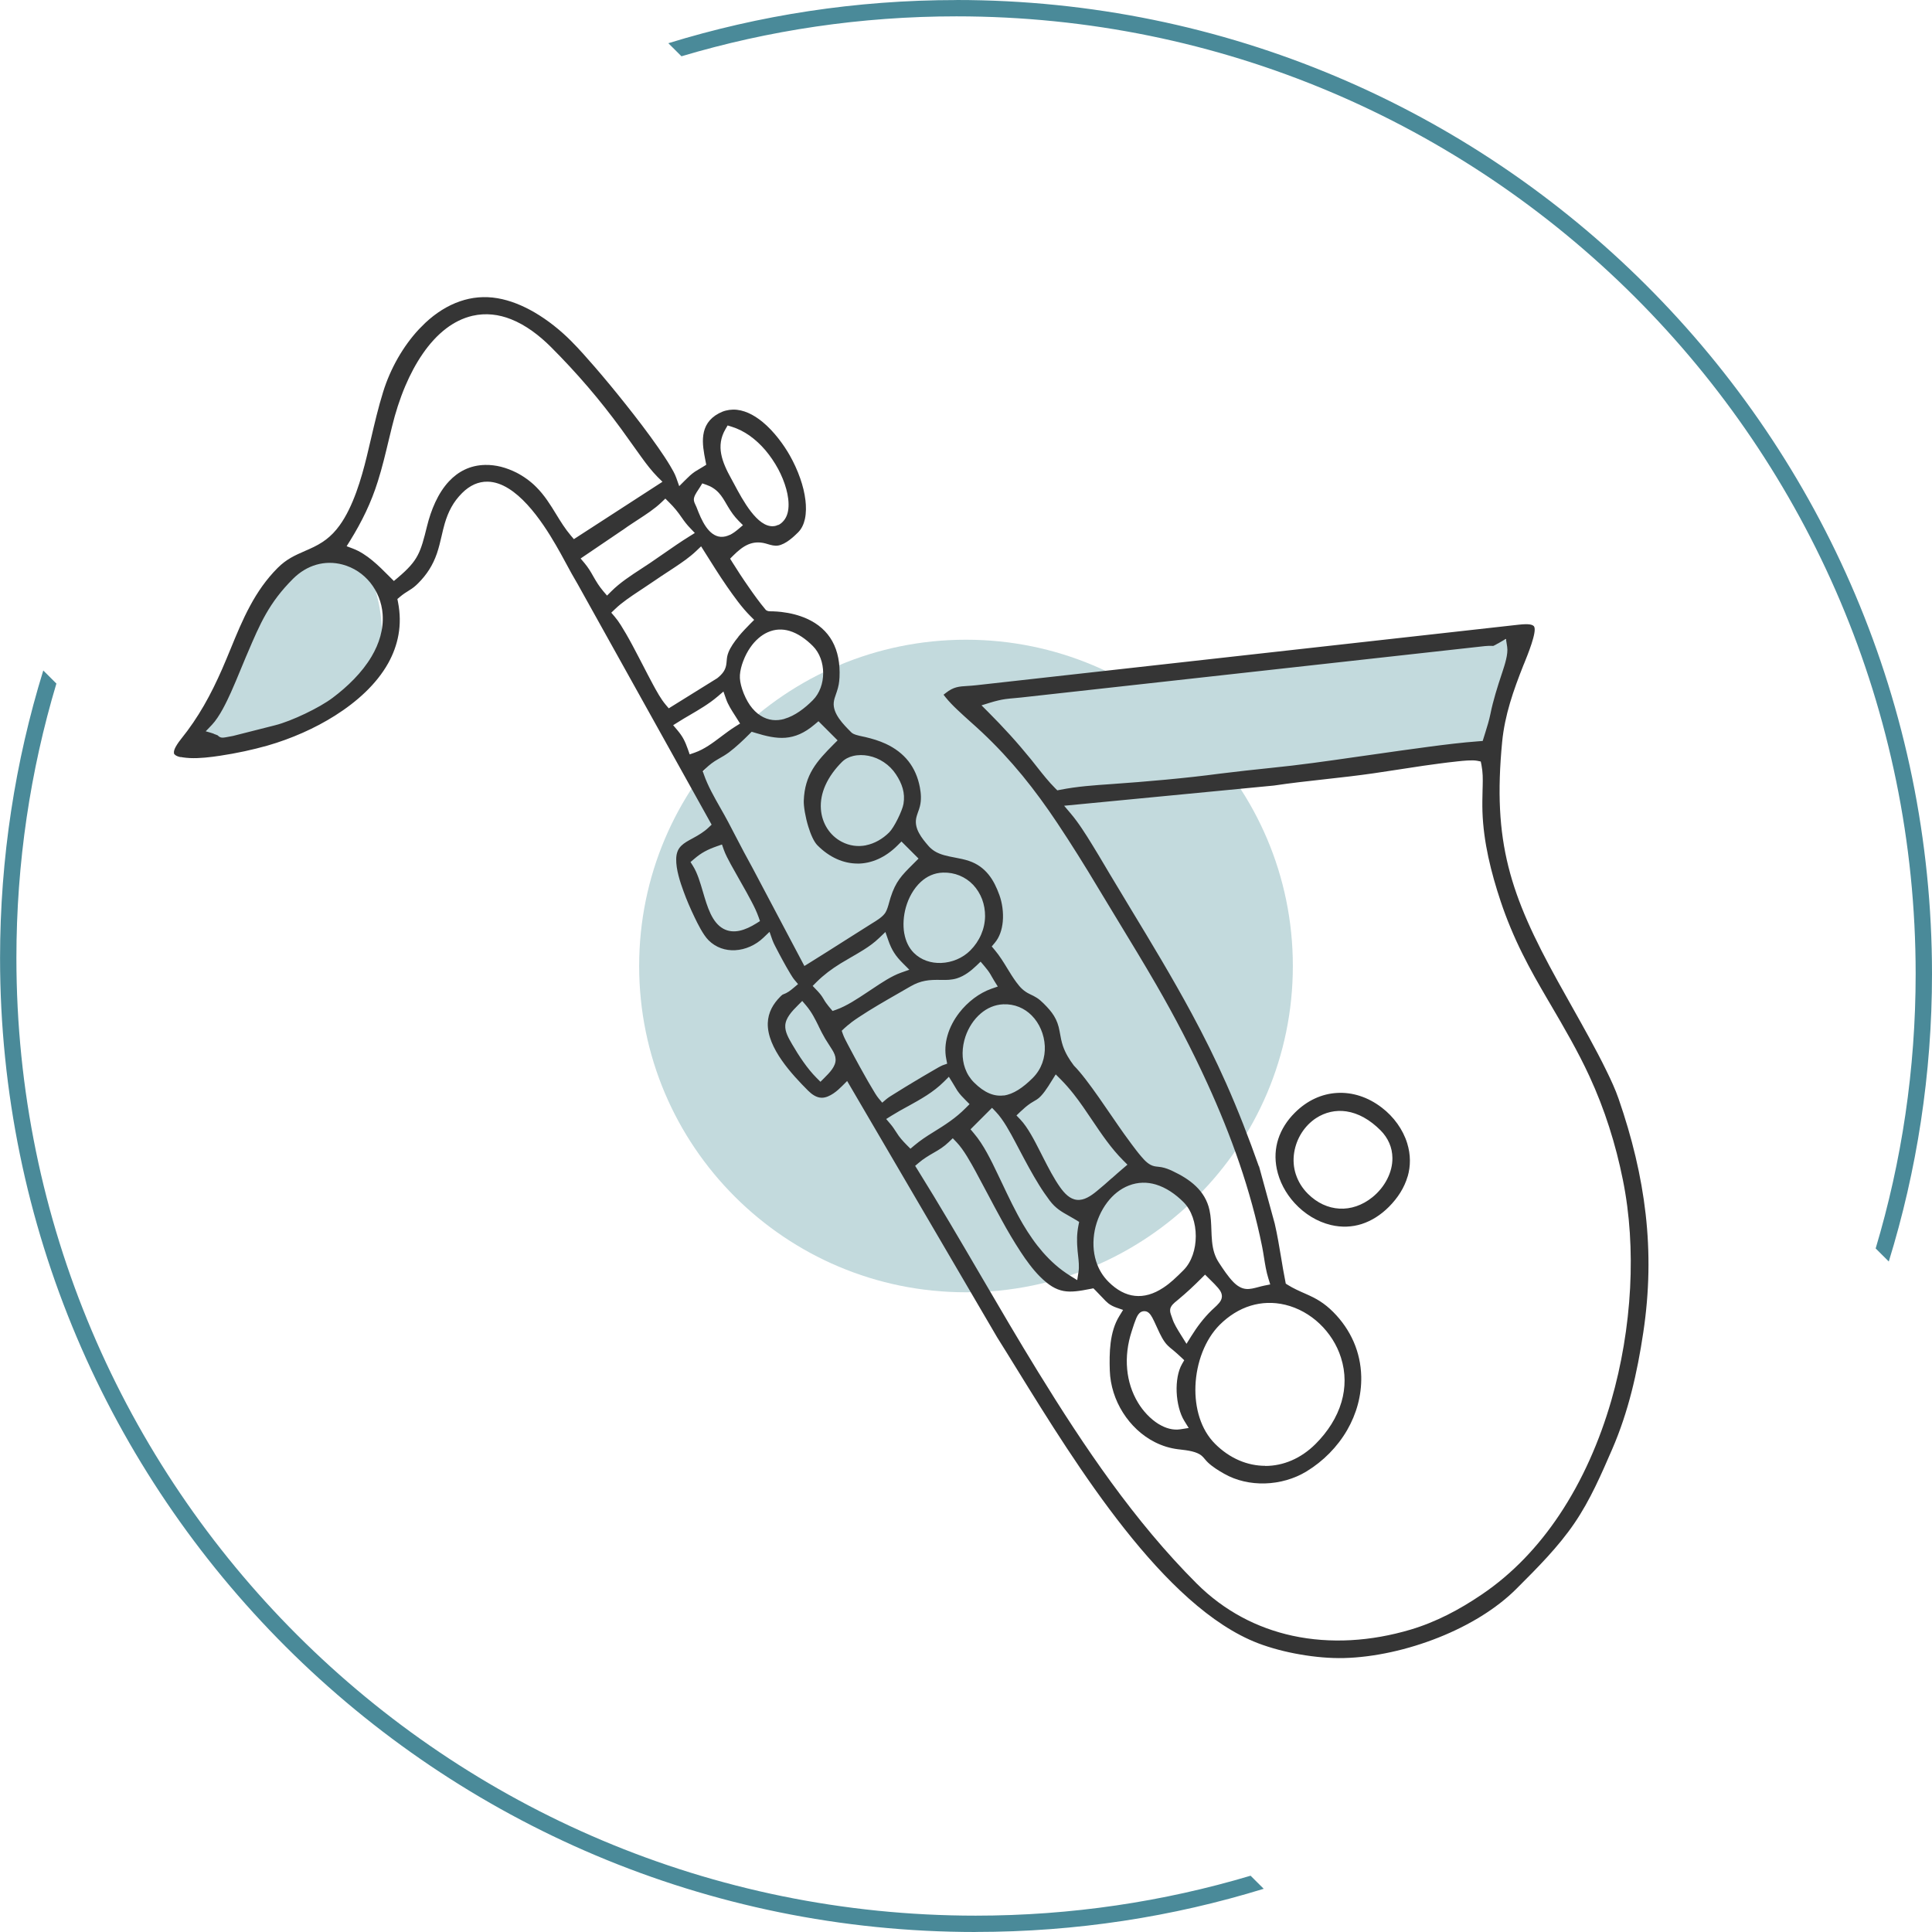 <?xml version="1.0" encoding="UTF-8"?>
<!DOCTYPE svg PUBLIC "-//W3C//DTD SVG 1.1//EN" "http://www.w3.org/Graphics/SVG/1.1/DTD/svg11.dtd">
<!-- Creator: CorelDRAW 2019 (64-Bit) -->
<svg xmlns="http://www.w3.org/2000/svg" xml:space="preserve" width="70.556mm" height="70.556mm" version="1.1" style="shape-rendering:geometricPrecision; text-rendering:geometricPrecision; image-rendering:optimizeQuality; fill-rule:evenodd; clip-rule:evenodd"
viewBox="0 0 341.54 341.54"
 xmlns:xlink="http://www.w3.org/1999/xlink"
 xmlns:xodm="http://www.corel.com/coreldraw/odm/2003">
 <defs>
  <style type="text/css">
   <![CDATA[
    .fil2 {fill:#353535}
    .fil1 {fill:#C3DADD}
    .fil0 {fill:#4A8A99;fill-rule:nonzero}
   ]]>
  </style>
 </defs>
 <g id="Слой_x0020_1">
  <g id="_1901559610944">
   <g>
    <g>
     <path class="fil0" d="M169.08 0c47.62,0 90.74,19.27 121.95,50.43 31.21,31.16 50.51,74.2 50.51,121.75 0,17.7 -2.68,34.77 -7.64,50.83l-2.32 -2.31c4.6,-15.37 7.07,-31.66 7.07,-48.52 0,-46.75 -18.98,-89.07 -49.67,-119.71 -30.69,-30.64 -73.08,-49.58 -119.91,-49.58 -16.89,0 -33.21,2.47 -48.6,7.06l-2.32 -2.31c16.09,-4.96 33.19,-7.63 50.92,-7.63z"/>
     <path class="fil0" d="M172.47 341.54c-47.62,0 -90.74,-19.27 -121.95,-50.43 -31.21,-31.16 -50.51,-74.2 -50.51,-121.75 0,-17.7 2.68,-34.77 7.64,-50.83l2.32 2.31c-4.6,15.37 -7.07,31.66 -7.07,48.52 0,46.75 18.98,89.07 49.67,119.71 30.69,30.64 73.08,49.58 119.91,49.58 16.89,0 33.21,-2.47 48.6,-7.06l2.32 2.31c-16.09,4.96 -33.19,7.63 -50.92,7.63z"/>
    </g>
    <path class="fil1" d="M170.77 113.09c31.91,0 57.78,25.82 57.78,57.68 0,31.86 -25.87,57.68 -57.78,57.68 -31.91,0 -57.78,-25.82 -57.78,-57.68 0,-31.86 25.87,-57.68 57.78,-57.68z"/>
   </g>
   <g>
    <path class="fil1" d="M65.7 102.1c6.27,18.44 -3.76,28.46 -30.07,30.07 7.49,-29.79 17.52,-39.81 30.07,-30.07z"/>
    <path class="fil1" d="M263.21 132.28c-39.19,4.71 -64.46,7.33 -75.82,7.84 -4.04,-4.72 -10.14,-9.95 -18.3,-15.69 45.33,-5.16 78.88,-9.08 100.66,-11.77 -5.18,11.18 -7.36,17.71 -6.54,19.61z"/>
    <path class="fil2" d="M31.91 133.85c-0.44,-0.1 -0.84,-0.25 -1.04,-0.48l-0.1 -0.12 -0.02 -0.16c-0.04,-0.3 0.11,-0.7 0.33,-1.1 0.3,-0.54 0.75,-1.14 0.92,-1.34 1.54,-1.91 2.87,-3.88 4.05,-5.93 1.19,-2.06 2.23,-4.2 3.22,-6.45 0.51,-1.16 0.99,-2.34 1.48,-3.52 1.06,-2.59 2.13,-5.19 3.46,-7.65 0.66,-1.23 1.38,-2.4 2.18,-3.52 0.81,-1.12 1.69,-2.18 2.68,-3.17 1.59,-1.59 3.06,-2.23 4.91,-3.04l0.66 -0.29c1.16,-0.51 2.14,-1.05 3.02,-1.72 0.87,-0.67 1.65,-1.47 2.39,-2.5 1.19,-1.65 2.14,-3.69 2.92,-5.82 0.78,-2.14 1.39,-4.37 1.87,-6.35 0.22,-0.92 0.48,-2.02 0.74,-3.12 0.65,-2.78 1.3,-5.56 2.15,-8.29 0.63,-2.04 1.52,-4.08 2.61,-5.99 1.06,-1.85 2.32,-3.59 3.74,-5.11l1.12 -1.12c1.82,-1.7 3.88,-3.03 6.13,-3.8 2.06,-0.71 4.28,-0.94 6.62,-0.54 2.24,0.38 4.45,1.29 6.52,2.49 2.42,1.41 4.65,3.22 6.47,5.05 0.73,0.73 1.45,1.5 2.17,2.3 0.72,0.8 1.41,1.59 2.08,2.36 0.89,1.03 1.8,2.11 2.71,3.21 0.91,1.1 1.79,2.19 2.64,3.26 1,1.26 2,2.53 2.98,3.83 0.99,1.31 1.95,2.62 2.86,3.93 0.37,0.53 0.72,1.05 1.06,1.56 0.35,0.54 0.7,1.07 1.01,1.6 0.18,0.31 0.39,0.66 0.59,1.03 0.2,0.37 0.38,0.76 0.51,1.13l0.52 1.47 1.1 -1.1c0.24,-0.24 0.49,-0.49 0.79,-0.76 0.29,-0.26 0.59,-0.5 0.9,-0.71 0.25,-0.16 0.53,-0.33 0.81,-0.49l0.6 -0.36 0.58 -0.36 -0.13 -0.66c-0.31,-1.56 -0.6,-3.14 -0.39,-4.59 0.22,-1.53 0.96,-2.88 2.73,-3.83 0.39,-0.21 0.8,-0.38 1.22,-0.49 0.42,-0.11 0.86,-0.17 1.31,-0.18 1.85,-0.02 3.62,0.88 5.19,2.16 2.07,1.7 3.8,4.1 4.85,5.96 0.7,1.24 1.34,2.62 1.83,4.03 0.45,1.28 0.78,2.6 0.93,3.91 0.12,1 0.14,2.19 -0.1,3.29 -0.2,0.89 -0.57,1.72 -1.2,2.35 -0.4,0.4 -0.94,0.91 -1.54,1.36 -0.63,0.47 -1.33,0.86 -1.99,0.97 -0.64,0.1 -1.25,-0.08 -1.83,-0.25l-0.41 -0.12c-1.17,-0.31 -2.16,-0.2 -3.06,0.18 -0.93,0.4 -1.78,1.1 -2.64,1.96l-0.55 0.55 0.41 0.66c0.46,0.74 0.92,1.46 1.37,2.14 0.47,0.72 0.95,1.42 1.43,2.11 0.46,0.67 0.94,1.35 1.47,2.07 0.5,0.68 1.02,1.35 1.55,1.98l0.11 0.13 0.14 0.08c0.24,0.14 0.52,0.14 0.82,0.14l0.26 0c0.26,0.01 0.51,0.02 0.75,0.04 0.24,0.02 0.49,0.04 0.75,0.07 0.77,0.09 1.56,0.23 2.33,0.43 0.72,0.19 1.43,0.43 2.11,0.73 2.12,0.94 3.6,2.3 4.55,3.99 1.02,1.82 1.4,4 1.29,6.41 -0.02,0.44 -0.07,0.86 -0.14,1.26 -0.08,0.41 -0.18,0.81 -0.32,1.22l-0.15 0.44c-0.18,0.51 -0.36,1.01 -0.41,1.53 -0.19,1.98 1.71,3.88 3.09,5.26l0.03 0.03c0.37,0.37 1.26,0.56 1.97,0.71l0.47 0.1c0.62,0.15 1.23,0.31 1.83,0.5 0.61,0.2 1.21,0.42 1.79,0.69 1.66,0.77 3,1.79 4.02,3.08 1.01,1.29 1.69,2.83 2.03,4.65 0.1,0.54 0.17,1.09 0.18,1.64 0.01,0.56 -0.04,1.13 -0.18,1.69 -0.09,0.36 -0.2,0.68 -0.32,0.99 -0.14,0.4 -0.28,0.8 -0.35,1.2 -0.15,0.9 0.09,1.75 0.51,2.53 0.44,0.83 1.09,1.61 1.7,2.31 0.14,0.16 0.3,0.32 0.47,0.46 0.17,0.15 0.35,0.28 0.53,0.4 1.06,0.68 2.36,0.92 3.66,1.17 0.84,0.16 1.68,0.32 2.5,0.6 1.47,0.5 2.56,1.33 3.42,2.38 0.84,1.03 1.44,2.27 1.93,3.64 0.49,1.34 0.75,3.06 0.6,4.7 -0.13,1.4 -0.56,2.75 -1.42,3.76l-0.53 0.63 0.53 0.63c0.85,1.01 1.55,2.14 2.24,3.28 0.5,0.82 1.01,1.65 1.58,2.42 0.35,0.47 0.68,0.88 1.06,1.22 0.37,0.33 0.78,0.62 1.29,0.86 0.55,0.26 0.93,0.45 1.3,0.69 0.38,0.25 0.73,0.54 1.19,1 0.77,0.77 1.37,1.44 1.83,2.2 0.47,0.77 0.79,1.62 0.98,2.72l0.04 0.22c0.15,0.82 0.28,1.58 0.55,2.37 0.22,0.63 0.5,1.23 0.82,1.79 0.34,0.58 0.71,1.14 1.12,1.67 2.46,2.46 6.34,8.53 8.86,12.06 0.41,0.58 0.85,1.18 1.33,1.82 0.3,0.4 0.59,0.8 0.84,1.11 0.27,0.35 0.55,0.7 0.87,1.07 0.34,0.4 0.69,0.79 1.08,1.1 0.36,0.29 0.77,0.52 1.23,0.62 0.21,0.05 0.43,0.07 0.64,0.09 0.19,0.02 0.39,0.04 0.61,0.08 0.36,0.06 0.71,0.17 1.05,0.29 0.33,0.12 0.65,0.26 0.96,0.41 1.5,0.71 2.92,1.55 4.07,2.65 1.17,1.12 2.05,2.49 2.43,4.26 0.25,1.16 0.29,2.33 0.33,3.49 0.05,1.37 0.1,2.75 0.51,4.06 0.1,0.3 0.21,0.59 0.34,0.87 0.13,0.27 0.27,0.53 0.44,0.79 0.39,0.59 0.8,1.23 1.23,1.82 0.43,0.59 0.88,1.17 1.35,1.65 0.33,0.34 0.68,0.63 1.07,0.85 0.36,0.21 0.76,0.35 1.21,0.39 0.68,0.06 1.42,-0.14 2.14,-0.33 0.36,-0.1 0.71,-0.19 1.05,-0.26l1.06 -0.21 -0.32 -1.04c-0.39,-1.25 -0.58,-2.48 -0.78,-3.73 -0.1,-0.63 -0.2,-1.26 -0.33,-1.91 -1,-4.97 -2.37,-9.89 -4.01,-14.71 -1.65,-4.83 -3.58,-9.57 -5.69,-14.18 -1.37,-3 -2.81,-5.94 -4.31,-8.83 -1.49,-2.88 -3.07,-5.75 -4.73,-8.62 -2.13,-3.68 -4.3,-7.25 -6.47,-10.82 -1.3,-2.13 -2.6,-4.28 -3.77,-6.23 -1.17,-1.96 -2.35,-3.89 -3.55,-5.8 -1.2,-1.91 -2.42,-3.81 -3.69,-5.71 -1.96,-2.94 -3.99,-5.73 -6.17,-8.39 -2.19,-2.66 -4.53,-5.19 -7.09,-7.6 -0.68,-0.64 -1.39,-1.28 -2.11,-1.92 -0.76,-0.68 -1.52,-1.37 -2.29,-2.1 -0.37,-0.35 -0.74,-0.71 -1.09,-1.08 -0.36,-0.38 -0.71,-0.77 -1.03,-1.17l-0.32 -0.41 0.41 -0.32c1.37,-1.08 2.31,-1.14 3.83,-1.23 0.45,-0.03 0.96,-0.06 1.57,-0.13l95.87 -10.7c0.24,-0.03 0.96,-0.1 1.57,-0.08 0.44,0.02 0.85,0.1 1.06,0.3l0.06 0.06 0.04 0.07c0.52,0.9 -1.18,5.05 -1.75,6.46l-0.14 0.33c-0.89,2.24 -1.72,4.46 -2.38,6.69 -0.66,2.24 -1.16,4.52 -1.39,6.91 -0.85,8.84 -0.51,15.57 1.1,22.01 1.61,6.45 4.5,12.63 8.76,20.33 0.78,1.4 1.6,2.87 2.42,4.33 1.05,1.87 2.1,3.74 3.12,5.61 0.54,0.98 1.06,1.96 1.57,2.93 0.52,0.99 1.02,1.98 1.5,2.97 0.38,0.77 0.76,1.57 1.13,2.41 0.36,0.82 0.71,1.66 0.99,2.49 2.38,6.88 4.01,13.59 4.78,20.38 0.77,6.8 0.67,13.7 -0.42,20.93 -0.53,3.55 -1.19,7.05 -2.07,10.49 -0.88,3.44 -1.99,6.83 -3.43,10.15 -0.96,2.22 -1.94,4.47 -3.01,6.66 -1.08,2.21 -2.27,4.37 -3.64,6.38 -2.86,4.22 -6.62,7.97 -10.19,11.54l-0.1 0.1c-3.54,3.54 -8.4,6.46 -13.64,8.56 -5.56,2.23 -11.56,3.54 -16.83,3.67 -2.39,0.06 -5.08,-0.17 -7.72,-0.63 -2.64,-0.45 -5.24,-1.14 -7.47,-1.99 -16.65,-6.39 -32.08,-31.38 -42.56,-48.34 -1.29,-2.09 -2.51,-4.07 -3.57,-5.75l-26.51 -45.3 -0.9 0.9c-0.4,0.4 -0.93,0.9 -1.53,1.3 -0.64,0.43 -1.35,0.76 -2.05,0.76 -0.5,-0 -0.97,-0.17 -1.38,-0.42 -0.39,-0.23 -0.73,-0.53 -1.03,-0.82 -1.41,-1.41 -3.21,-3.29 -4.65,-5.35 -1.47,-2.11 -2.56,-4.41 -2.49,-6.61 0.03,-0.94 0.27,-1.8 0.66,-2.58 0.39,-0.77 0.93,-1.47 1.56,-2.1l0.02 -0.02c0.09,-0.09 0.22,-0.22 0.34,-0.3l0.05 -0.04 0.06 -0.02c0.39,-0.14 0.7,-0.3 0.99,-0.49 0.3,-0.19 0.59,-0.43 0.92,-0.71l0.75 -0.63 -0.63 -0.75c-0.26,-0.31 -0.52,-0.74 -0.74,-1.1l-0.72 -1.23 -0.6 -1.08 -0.61 -1.13 -0.71 -1.36c-0.19,-0.37 -0.4,-0.79 -0.53,-1.16l-0.5 -1.43 -1.1 1.05c-1.36,1.3 -3.18,2.11 -5,2.2 -1.69,0.08 -3.37,-0.45 -4.69,-1.77 -0.47,-0.47 -0.96,-1.21 -1.39,-1.97 -0.42,-0.74 -0.8,-1.51 -1.07,-2.08 -0.37,-0.77 -0.73,-1.55 -1.06,-2.33 -0.32,-0.76 -0.63,-1.52 -0.9,-2.28 -0.3,-0.81 -0.63,-1.77 -0.88,-2.75 -0.26,-1 -0.43,-2.03 -0.41,-2.94 0.01,-0.43 0.06,-0.84 0.19,-1.22 0.13,-0.4 0.35,-0.77 0.69,-1.11 0.52,-0.52 1.25,-0.91 1.88,-1.25l0.2 -0.11c0.51,-0.28 1,-0.55 1.46,-0.86 0.46,-0.3 0.89,-0.63 1.29,-1.01l0.55 -0.52 -23.65 -42.47c-0.75,-1.25 -1.45,-2.54 -2.15,-3.84 -0.56,-1.04 -1.13,-2.08 -1.73,-3.11 -1.2,-2.07 -2.96,-4.88 -5.07,-7.17 -2.06,-2.24 -4.47,-4 -6.99,-4.04 -0.84,-0.02 -1.62,0.16 -2.34,0.47 -0.79,0.35 -1.52,0.88 -2.17,1.53 -0.79,0.79 -1.41,1.61 -1.9,2.5 -0.5,0.9 -0.88,1.87 -1.19,2.93 -0.2,0.69 -0.37,1.42 -0.54,2.16 -0.24,1.03 -0.48,2.06 -0.83,3.09 -0.36,1.04 -0.8,1.97 -1.35,2.84 -0.55,0.87 -1.21,1.68 -1.98,2.45 -0.25,0.25 -0.48,0.46 -0.73,0.66 -0.25,0.2 -0.51,0.38 -0.81,0.56 -0.31,0.19 -0.6,0.37 -0.87,0.56 -0.26,0.18 -0.53,0.38 -0.81,0.62l-0.44 0.37 0.11 0.56c0.8,4.05 0.01,7.65 -1.74,10.8 -2.1,3.75 -5.58,6.84 -9.39,9.25 -1.8,1.14 -3.73,2.16 -5.72,3.04 -2.03,0.9 -4.12,1.66 -6.21,2.26 -1.3,0.37 -2.68,0.71 -4.07,1.01 -1.46,0.31 -2.92,0.58 -4.33,0.79 -0.86,0.13 -1.76,0.25 -2.65,0.33 -0.9,0.08 -1.81,0.12 -2.7,0.08 -0.27,-0.01 -1.02,-0.07 -1.62,-0.19zm191.77 125.3c3.15,0 6.3,-1.3 8.89,-3.89 2.15,-2.15 3.78,-4.68 4.58,-7.42 0.72,-2.48 0.77,-5.15 -0.1,-7.86 -0.72,-2.27 -2.05,-4.34 -3.78,-5.98 -1.69,-1.6 -3.78,-2.79 -6.06,-3.34 -2.12,-0.51 -4.19,-0.42 -6.11,0.16 -2.01,0.61 -3.87,1.78 -5.48,3.38 -2.61,2.61 -4.13,6.71 -4.29,10.81 -0.14,3.86 0.93,7.7 3.47,10.23 2.6,2.6 5.74,3.89 8.88,3.89zm-9.6 -32.78l-1.05 -1.04 -0.69 0.69c-0.62,0.62 -1.27,1.25 -1.95,1.88 -0.66,0.61 -1.34,1.21 -2.04,1.79l-0.25 0.21c-0.55,0.44 -1.12,0.91 -1.23,1.53 -0.07,0.42 0.07,0.81 0.22,1.22l0.16 0.46c0.28,0.9 0.95,1.97 1.5,2.85l1 1.6 0.83 -1.33c0.51,-0.82 1.06,-1.63 1.66,-2.4 0.59,-0.76 1.24,-1.5 1.95,-2.19l0.44 -0.41c0.62,-0.57 1.3,-1.18 1.37,-1.92 0.03,-0.3 -0.03,-0.57 -0.14,-0.83 -0.12,-0.28 -0.31,-0.54 -0.53,-0.8 -0.39,-0.46 -0.83,-0.9 -1.26,-1.32zm-9.24 25.38c1.18,0.72 2.5,1.13 3.84,0.92l1.46 -0.23 -0.78 -1.26c-0.79,-1.27 -1.27,-3.2 -1.35,-5.11 -0.07,-1.83 0.22,-3.67 0.95,-4.94l0.39 -0.67 -0.56 -0.53c-0.22,-0.21 -0.46,-0.43 -0.71,-0.65 -0.25,-0.22 -0.49,-0.43 -0.73,-0.63l-0.19 -0.15c-0.24,-0.19 -0.48,-0.39 -0.71,-0.62 -0.78,-0.75 -1.35,-1.98 -1.78,-2.92l-0.3 -0.65c-0.22,-0.47 -0.43,-0.95 -0.66,-1.37 -0.18,-0.33 -0.38,-0.64 -0.64,-0.86 -0.22,-0.19 -0.48,-0.3 -0.82,-0.29 -0.35,0.01 -0.62,0.15 -0.83,0.36 -0.24,0.24 -0.43,0.59 -0.58,0.95 -0.25,0.61 -0.47,1.27 -0.67,1.91l-0.12 0.37c-0.71,2.18 -1,4.46 -0.79,6.67 0.19,2.08 0.82,4.12 1.95,5.97 0.84,1.38 2.12,2.81 3.62,3.73zm2.65 -25.55c0.58,-0.51 1.15,-1.08 1.73,-1.66 1.45,-1.45 2.17,-3.73 2.17,-6.01 0,-2.29 -0.72,-4.57 -2.17,-6.02 -1.42,-1.42 -3.09,-2.57 -4.89,-3.11 -1.51,-0.45 -3.13,-0.46 -4.78,0.18 -1.52,0.59 -2.8,1.65 -3.8,2.96 -1.11,1.46 -1.87,3.21 -2.22,4.96 -0.18,0.92 -0.26,1.88 -0.22,2.82 0.04,0.9 0.19,1.79 0.46,2.65 0.22,0.69 0.51,1.35 0.88,1.96 0.36,0.6 0.8,1.16 1.31,1.67 1.48,1.48 3.05,2.31 4.66,2.48 1.62,0.18 3.31,-0.3 5.02,-1.43 0.66,-0.43 1.27,-0.92 1.85,-1.44zm-10.94 -17.91c0.66,-0.59 1.32,-1.18 1.95,-1.71l0.81 -0.69 -0.75 -0.75c-2.13,-2.13 -3.82,-4.64 -5.51,-7.15 -1.06,-1.58 -2.12,-3.15 -3.28,-4.62 -0.36,-0.45 -0.72,-0.89 -1.1,-1.32 -0.37,-0.42 -0.76,-0.84 -1.17,-1.25l-0.87 -0.87 -0.8 1.28c-0.6,0.97 -1.59,2.57 -2.54,3.16l-0.42 0.25c-0.23,0.13 -0.45,0.26 -0.66,0.4 -0.33,0.22 -0.64,0.46 -0.93,0.7 -0.32,0.27 -0.61,0.53 -0.88,0.79l-0.71 0.68 0.68 0.71c1.33,1.39 2.53,3.77 3.47,5.61l0.62 1.22c0.88,1.72 1.84,3.59 2.93,5.13 0.39,0.55 0.83,1.09 1.34,1.51 0.48,0.39 1.03,0.68 1.66,0.74 0.64,0.06 1.25,-0.11 1.82,-0.4 0.61,-0.3 1.19,-0.74 1.71,-1.17 0.89,-0.72 1.76,-1.49 2.63,-2.27zm-6.15 10.63c0.02,-0.74 0.09,-1.49 0.24,-2.25l0.13 -0.66 -0.58 -0.36c-0.44,-0.27 -0.86,-0.51 -1.26,-0.73 -1.25,-0.7 -2.31,-1.29 -3.36,-2.68 -0.33,-0.44 -0.65,-0.89 -0.96,-1.34 -0.32,-0.46 -0.61,-0.92 -0.9,-1.38 -1.24,-1.99 -2.34,-4.06 -3.43,-6.12l-0.77 -1.46c-0.95,-1.78 -2.12,-3.98 -3.45,-5.38l-0.69 -0.72 -3.8 3.8 0.58 0.69c0.88,1.03 1.65,2.24 2.34,3.49 0.68,1.23 1.3,2.51 1.87,3.71l0.76 1.59c1.18,2.49 2.36,4.98 3.74,7.33 0.51,0.85 1.04,1.7 1.63,2.53 0.57,0.82 1.19,1.61 1.84,2.36 0.71,0.81 1.46,1.57 2.27,2.28 0.8,0.7 1.66,1.33 2.57,1.9l1.26 0.78 0.23 -1.46c0.14,-0.9 0.03,-1.95 -0.08,-2.93l-0.08 -0.75c-0.07,-0.76 -0.11,-1.49 -0.09,-2.23zm32.16 -12.78l2.79 10.18c0.46,1.99 0.79,4 1.13,6.01 0.23,1.4 0.46,2.8 0.74,4.17l0.08 0.42 0.36 0.23c0.49,0.31 0.99,0.57 1.5,0.82 0.48,0.24 1.02,0.47 1.58,0.72 1,0.44 1.83,0.84 2.62,1.35 0.79,0.51 1.53,1.1 2.32,1.89 1.55,1.55 2.77,3.33 3.62,5.27 0.83,1.91 1.29,3.98 1.34,6.15 0.07,3.38 -0.85,6.62 -2.49,9.46 -1.72,2.97 -4.22,5.5 -7.19,7.31 -2.17,1.32 -4.76,2.05 -7.34,2.12 -2.52,0.07 -5.06,-0.48 -7.23,-1.72 -0.48,-0.27 -0.98,-0.57 -1.46,-0.89 -0.49,-0.33 -0.97,-0.69 -1.38,-1.08 -0.21,-0.2 -0.39,-0.4 -0.55,-0.6 -0.17,-0.2 -0.34,-0.4 -0.51,-0.55 -0.88,-0.81 -2.58,-1.01 -3.89,-1.16l-0.35 -0.04c-0.71,-0.09 -1.4,-0.24 -2.07,-0.44 -0.68,-0.21 -1.35,-0.48 -1.99,-0.8 -2.33,-1.17 -4.28,-3.03 -5.67,-5.23 -1.41,-2.22 -2.24,-4.81 -2.33,-7.43 -0.05,-1.56 -0.06,-3.26 0.15,-4.92 0.22,-1.7 0.67,-3.35 1.56,-4.77l0.64 -1.04 -1.15 -0.4c-0.26,-0.09 -0.51,-0.19 -0.74,-0.31 -0.25,-0.13 -0.49,-0.27 -0.71,-0.44 -0.16,-0.13 -0.33,-0.28 -0.49,-0.44l-0.75 -0.78c-0.32,-0.34 -0.64,-0.68 -1.04,-1.08l-0.37 -0.37 -0.51 0.1c-1.98,0.39 -3.41,0.62 -4.77,0.37 -1.38,-0.26 -2.62,-1 -4.18,-2.56 -0.64,-0.64 -1.25,-1.36 -1.82,-2.11 -0.57,-0.74 -1.1,-1.51 -1.59,-2.26 -0.6,-0.91 -1.18,-1.86 -1.75,-2.81 -0.56,-0.94 -1.1,-1.9 -1.63,-2.87 -0.83,-1.5 -1.59,-2.93 -2.35,-4.37 -0.66,-1.24 -1.32,-2.49 -2,-3.74l-0.13 -0.25c-0.94,-1.72 -2.18,-3.99 -3.45,-5.32l-0.68 -0.71 -0.71 0.68c-0.42,0.4 -0.84,0.74 -1.28,1.04 -0.43,0.3 -0.88,0.56 -1.37,0.84 -0.47,0.27 -0.93,0.54 -1.37,0.83 -0.43,0.28 -0.85,0.58 -1.27,0.94l-0.65 0.55 0.45 0.72c3.85,6.18 7.55,12.52 11.26,18.86 3.28,5.61 6.56,11.22 10.02,16.84 4.06,6.6 8.33,13.22 12.94,19.54 4.61,6.32 9.59,12.37 15.07,17.85 4.9,4.9 10.74,7.91 16.97,9.26 6.71,1.45 13.89,0.99 20.86,-1.08 2.26,-0.67 4.42,-1.56 6.5,-2.6 2.08,-1.04 4.1,-2.26 6.05,-3.58 5.52,-3.72 10.07,-8.58 13.74,-14.07 4.13,-6.17 7.15,-13.15 9.2,-20.23 1.81,-6.28 2.97,-13.09 3.33,-19.92 0.34,-6.5 -0.04,-13.01 -1.28,-19.12 -0.64,-3.18 -1.44,-6.29 -2.42,-9.33 -0.97,-3.04 -2.13,-6.03 -3.49,-8.98 -2.04,-4.42 -4.45,-8.55 -6.9,-12.73l-0.5 -0.85c-0.79,-1.36 -1.57,-2.7 -2.3,-4.01 -0.74,-1.33 -1.46,-2.69 -2.16,-4.1 -0.75,-1.5 -1.44,-3.02 -2.08,-4.56 -0.64,-1.54 -1.23,-3.1 -1.76,-4.7 -0.85,-2.55 -1.6,-5.15 -2.17,-7.78 -0.57,-2.65 -0.95,-5.34 -1.04,-8.03 -0.04,-1.3 -0.01,-2.56 0.02,-3.83l0.02 -0.7c0.02,-0.64 0.02,-1.28 -0,-1.88 -0.03,-0.61 -0.09,-1.22 -0.21,-1.83l-0.13 -0.64 -0.64 -0.13c-0.86,-0.17 -2.47,0 -3.5,0.11l-0.25 0.03c-0.96,0.1 -1.93,0.22 -2.91,0.35 -0.9,0.12 -1.89,0.26 -2.91,0.4 -1.45,0.21 -3.03,0.45 -4.6,0.7 -1.43,0.22 -2.87,0.44 -4.18,0.63 -2.78,0.4 -5.69,0.73 -8.6,1.05 -2.98,0.33 -5.97,0.66 -8.98,1.11l-37.08 3.57 1.21 1.43c0.68,0.81 1.33,1.7 1.95,2.63 0.62,0.92 1.2,1.85 1.74,2.73 0.79,1.28 1.55,2.55 2.3,3.82l0.8 1.35c1.3,2.18 2.54,4.23 3.78,6.28 3.69,6.09 7.38,12.2 10.75,18.45 1.09,2.02 2.15,4.06 3.17,6.12 1.01,2.05 1.99,4.13 2.93,6.24 1.07,2.41 2.08,4.84 3.04,7.29 0.96,2.44 1.87,4.91 2.75,7.4l0.01 0.03zm-45.13 -12.47c1.7,-0.23 3.4,-1.37 5.15,-3.12 1.57,-1.57 2.21,-3.62 2.12,-5.63 -0.05,-1.01 -0.28,-2.02 -0.68,-2.95 -0.39,-0.92 -0.95,-1.77 -1.65,-2.47 -1.26,-1.26 -2.99,-2.05 -5.03,-1.96 -1.51,0.07 -2.86,0.68 -3.96,1.62 -1.25,1.06 -2.18,2.53 -2.71,4.09 -0.31,0.93 -0.49,1.92 -0.5,2.9 -0.01,0.92 0.13,1.84 0.44,2.71 0.17,0.47 0.39,0.93 0.65,1.34 0.26,0.41 0.57,0.8 0.92,1.15 1.85,1.85 3.58,2.52 5.24,2.3zm-16.97 1.92c-0.95,0.52 -1.9,1.04 -2.84,1.63l-0.96 0.6 0.73 0.86c0.21,0.25 0.4,0.49 0.57,0.74 0.18,0.26 0.34,0.5 0.51,0.77 0.26,0.43 0.54,0.8 0.84,1.16 0.3,0.36 0.64,0.71 1,1.08l0.64 0.64 0.69 -0.58c0.52,-0.44 1.06,-0.84 1.62,-1.23 0.57,-0.39 1.13,-0.75 1.69,-1.09 1.08,-0.67 2.09,-1.3 3.03,-1.98 0.94,-0.67 1.84,-1.41 2.73,-2.31l0.69 -0.69 -0.69 -0.69c-0.24,-0.24 -0.49,-0.49 -0.76,-0.79 -0.26,-0.29 -0.5,-0.59 -0.71,-0.9 -0.16,-0.25 -0.33,-0.53 -0.49,-0.81l-0.36 -0.6 -0.65 -1.05 -0.87 0.87c-1.88,1.88 -4.14,3.12 -6.4,4.37zm-9.98 -14.82c-0.43,0.33 -0.85,0.66 -1.22,1.01l-0.46 0.44 0.21 0.6c0.19,0.55 0.55,1.22 0.86,1.81l1.16 2.18 0.97 1.78 0.98 1.75c0.33,0.59 0.66,1.17 1,1.73l0.19 0.32c0.35,0.6 0.77,1.32 1.16,1.79l0.63 0.75 0.75 -0.64c0.38,-0.31 0.9,-0.63 1.36,-0.91l1.95 -1.21 1.59 -0.96 1.61 -0.96 1.99 -1.16c0.46,-0.27 0.99,-0.58 1.43,-0.77l0.8 -0.28 -0.16 -0.83c-0.28,-1.39 -0.17,-2.8 0.21,-4.13 0.41,-1.46 1.16,-2.85 2.09,-4.05 0.73,-0.95 1.63,-1.83 2.61,-2.57 0.94,-0.7 1.97,-1.28 3.05,-1.66l1.15 -0.4 -0.65 -1.04c-0.13,-0.21 -0.27,-0.46 -0.41,-0.7l-0.24 -0.42c-0.15,-0.26 -0.32,-0.5 -0.5,-0.74 -0.17,-0.23 -0.37,-0.47 -0.57,-0.71l-0.67 -0.79 -0.75 0.72c-0.47,0.45 -1,0.91 -1.56,1.29 -0.58,0.4 -1.2,0.73 -1.87,0.94 -0.47,0.15 -0.94,0.22 -1.41,0.26 -0.44,0.03 -0.9,0.03 -1.36,0.02 -1.08,-0.02 -1.99,-0.01 -2.86,0.16 -0.85,0.16 -1.69,0.46 -2.63,1.01l-2.24 1.29c-1.18,0.68 -2.36,1.35 -3.48,2.02 -0.58,0.35 -1.16,0.7 -1.71,1.04 -0.56,0.35 -1.12,0.71 -1.68,1.08 -0.44,0.29 -0.9,0.61 -1.33,0.93zm9.39 -15.72c0.23,1.28 0.76,2.47 1.67,3.39 1.3,1.3 3.07,1.86 4.84,1.79 1.89,-0.07 3.79,-0.85 5.14,-2.2 0.82,-0.82 1.47,-1.77 1.92,-2.81 0.44,-1.01 0.68,-2.1 0.7,-3.23 0.01,-1.04 -0.17,-2.08 -0.53,-3.04 -0.36,-0.93 -0.89,-1.8 -1.58,-2.53 -0.69,-0.73 -1.51,-1.27 -2.4,-1.64 -0.9,-0.37 -1.89,-0.55 -2.92,-0.52 -1.56,0.04 -2.89,0.68 -3.95,1.66 -1.26,1.17 -2.16,2.82 -2.63,4.51 -0.4,1.44 -0.54,3.08 -0.27,4.61zm104.91 -51.29c-0.21,0.13 -0.46,0.27 -0.68,0.37l-0.11 0.05 -0.13 -0c-0.49,-0.01 -0.88,-0.02 -1.38,0.04l-81.92 9.08c-0.42,0.05 -0.79,0.08 -1.15,0.11 -0.56,0.05 -1.13,0.1 -1.65,0.17 -0.45,0.06 -0.9,0.15 -1.35,0.26 -0.44,0.1 -0.89,0.23 -1.35,0.37l-1.55 0.48 1.15 1.15c1.33,1.33 2.63,2.69 3.91,4.1 1.27,1.4 2.49,2.83 3.69,4.3l1.03 1.3c1.04,1.32 2.1,2.66 3.25,3.81l0.37 0.37 0.51 -0.1c3.02,-0.6 6.02,-0.8 9.07,-1.01 6.03,-0.42 13.16,-1.04 19.12,-1.84 1.45,-0.18 2.95,-0.35 4.49,-0.53 1.54,-0.17 3.04,-0.33 4.5,-0.48 5.05,-0.5 10.07,-1.22 15.06,-1.94l3.11 -0.44c3.26,-0.47 6.52,-0.93 9.7,-1.35 1.49,-0.2 2.99,-0.39 4.47,-0.56 1.49,-0.17 2.99,-0.32 4.5,-0.43l0.67 -0.05 0.46 -1.47c0.35,-1.12 0.68,-2.18 0.92,-3.36 0.24,-1.2 0.55,-2.37 0.89,-3.54 0.34,-1.17 0.71,-2.31 1.09,-3.45l0.1 -0.3c0.45,-1.37 1.07,-3.24 0.87,-4.52l-0.22 -1.41 -1.43 0.83zm-118.68 63.62c0.19,0.27 0.4,0.54 0.64,0.82l0.44 0.52 0.63 -0.22c1.83,-0.64 3.79,-1.95 5.49,-3.08l1.01 -0.67c1.51,-1.01 3.34,-2.23 4.97,-2.8l1.47 -0.52 -1.1 -1.1c-0.68,-0.68 -1.18,-1.26 -1.59,-1.91 -0.41,-0.64 -0.73,-1.33 -1.04,-2.23l-0.5 -1.43 -1.1 1.05c-0.42,0.41 -0.87,0.78 -1.32,1.12 -0.46,0.34 -0.93,0.67 -1.42,0.97 -0.76,0.48 -1.49,0.9 -2.22,1.32 -0.61,0.35 -1.23,0.71 -1.85,1.09 -0.79,0.49 -1.53,0.99 -2.24,1.53 -0.7,0.54 -1.38,1.12 -2.03,1.77l-0.68 0.68 0.66 0.69c0.22,0.23 0.44,0.46 0.64,0.71 0.21,0.26 0.41,0.53 0.58,0.83 0.18,0.32 0.36,0.6 0.55,0.87zm-1.38 4.03c-0.62,-1.26 -1.23,-2.49 -2.21,-3.65l-0.69 -0.81 -0.75 0.75c-0.51,0.51 -1.07,1.08 -1.5,1.69 -0.41,0.58 -0.71,1.2 -0.75,1.88 -0.07,1.13 0.59,2.26 1.18,3.28l0.04 0.07c0.59,1.02 1.26,2.09 1.99,3.12 0.72,1.02 1.5,1.99 2.32,2.81l0.69 0.69 0.7 -0.7c0.9,-0.9 2.01,-2.01 1.98,-3.25 -0.01,-0.31 -0.07,-0.6 -0.18,-0.88 -0.11,-0.29 -0.27,-0.59 -0.45,-0.87 -0.16,-0.27 -0.36,-0.57 -0.56,-0.88 -0.22,-0.34 -0.44,-0.68 -0.65,-1.03 -0.44,-0.74 -0.81,-1.48 -1.17,-2.22zm8.35 -31.98c1.51,-0.3 2.95,-1.11 4.13,-2.29 0.42,-0.42 1,-1.36 1.49,-2.35 0.51,-1.02 0.93,-2.08 1.03,-2.69 0.16,-0.97 0.1,-1.86 -0.14,-2.71 -0.24,-0.86 -0.65,-1.68 -1.2,-2.51 -0.56,-0.85 -1.28,-1.57 -2.12,-2.13 -0.82,-0.55 -1.75,-0.95 -2.74,-1.14 -0.87,-0.17 -1.82,-0.18 -2.7,0.03 -0.75,0.18 -1.44,0.52 -1.98,1.06 -1.2,1.2 -2.26,2.61 -2.94,4.15 -0.58,1.32 -0.89,2.73 -0.78,4.21 0.09,1.23 0.48,2.4 1.12,3.4 0.63,0.98 1.49,1.79 2.56,2.35 1.4,0.73 2.86,0.9 4.26,0.63zm-22.31 15.1c1.02,-0.22 2.02,-0.72 2.92,-1.28l0.67 -0.42 -0.26 -0.74c-0.16,-0.45 -0.36,-0.92 -0.57,-1.38 -0.21,-0.46 -0.45,-0.92 -0.68,-1.36 -0.27,-0.52 -0.56,-1.05 -0.85,-1.58l-1.27 -2.25c-0.53,-0.93 -1.06,-1.86 -1.55,-2.76l-0.04 -0.08c-0.41,-0.76 -0.88,-1.63 -1.18,-2.47l-0.32 -0.92 -0.92 0.32c-0.8,0.28 -1.47,0.56 -2.11,0.91 -0.63,0.34 -1.23,0.76 -1.88,1.32l-0.65 0.55 0.45 0.72c0.77,1.24 1.25,2.87 1.74,4.54 0.78,2.66 1.59,5.42 3.61,6.53 0.93,0.51 1.93,0.56 2.9,0.35zm20.84 -11.87c-2.48,0 -4.95,-1.07 -7.09,-3.22 -0.63,-0.63 -1.2,-1.94 -1.63,-3.35 -0.51,-1.67 -0.82,-3.53 -0.79,-4.53 0.08,-2.3 0.65,-4.05 1.59,-5.61 0.93,-1.54 2.2,-2.87 3.7,-4.38l0.69 -0.69 -3.38 -3.38 -0.69 0.58c-1.8,1.53 -3.44,2.2 -5.15,2.34 -1.68,0.13 -3.4,-0.27 -5.41,-0.89l-0.56 -0.17 -0.42 0.42c-0.54,0.54 -1.11,1.1 -1.73,1.66 -0.61,0.55 -1.23,1.09 -1.86,1.56 -0.61,0.45 -1.18,0.78 -1.82,1.14l-0.07 0.04c-0.44,0.25 -0.83,0.5 -1.2,0.78 -0.37,0.28 -0.73,0.59 -1.09,0.94l-0.46 0.44 0.21 0.6c0.71,2.03 1.82,3.97 2.91,5.89 0.46,0.81 0.92,1.62 1.35,2.43l1.29 2.47c1,1.92 2,3.84 3.06,5.74l9.15 17.3 0.89 -0.55c2.26,-1.4 4.31,-2.71 6.36,-4.01l4.73 -2.99c0.86,-0.52 1.89,-1.16 2.35,-1.9 0.29,-0.47 0.5,-1.21 0.68,-1.88 0.08,-0.28 0.15,-0.55 0.23,-0.79 0.91,-2.84 1.97,-3.9 3.87,-5.8l1.07 -1.07 -3.02 -3.02 -0.69 0.69c-2.15,2.15 -4.62,3.22 -7.09,3.22zm-12.94 -25.58c1.87,-0.53 3.64,-1.9 5.03,-3.3 1.22,-1.22 1.83,-3 1.83,-4.79 0,-1.79 -0.61,-3.57 -1.83,-4.79 -1.2,-1.2 -2.61,-2.22 -4.13,-2.67 -1.22,-0.36 -2.53,-0.35 -3.86,0.25 -0.6,0.27 -1.14,0.63 -1.63,1.06 -0.55,0.48 -1.03,1.03 -1.44,1.63 -0.49,0.7 -0.92,1.53 -1.25,2.41 -0.31,0.81 -0.52,1.65 -0.58,2.44 -0.06,0.72 0.11,1.63 0.4,2.52 0.35,1.07 0.87,2.1 1.37,2.82 0.27,0.38 0.56,0.74 0.89,1.06 0.3,0.3 0.63,0.56 0.99,0.79 1.4,0.89 2.84,0.97 4.22,0.58zm-11.16 3.12c0.83,-0.62 1.65,-1.24 2.5,-1.77l0.83 -0.52 -0.91 -1.44c-0.58,-0.9 -1.22,-1.9 -1.56,-2.88l-0.47 -1.34 -1.08 0.92c-1.47,1.25 -3.21,2.27 -4.92,3.27 -0.64,0.37 -1.27,0.74 -1.93,1.16l-0.96 0.6 0.73 0.86c0.48,0.57 0.83,1.07 1.12,1.61 0.28,0.53 0.51,1.09 0.75,1.77l0.32 0.92 0.92 -0.32c1.67,-0.59 3.17,-1.71 4.65,-2.83zm3.03 -17.65c0.72,-0.87 1.49,-1.66 2.1,-2.28l0.69 -0.69 -0.69 -0.69c-0.75,-0.75 -1.48,-1.62 -2.17,-2.52 -0.68,-0.89 -1.33,-1.81 -1.93,-2.67 -0.71,-1.03 -1.38,-2.04 -2.01,-3.03 -0.65,-1.01 -1.29,-2.04 -1.94,-3.07l-0.64 -1.02 -0.87 0.83c-0.58,0.55 -1.21,1.06 -1.86,1.54 -0.62,0.46 -1.3,0.91 -1.95,1.35l-1.2 0.79c-0.77,0.5 -1.54,1.01 -2.25,1.5 -0.71,0.49 -1.39,0.94 -2.07,1.39l-0.71 0.47c-0.74,0.49 -1.51,1 -2.24,1.53 -0.73,0.53 -1.44,1.09 -2.06,1.69l-0.67 0.64 0.6 0.7c0.38,0.45 0.75,0.96 1.08,1.49 0.33,0.52 0.65,1.05 0.93,1.54 0.4,0.69 0.78,1.38 1.15,2.07 0.33,0.61 0.71,1.34 1.1,2.09l0.65 1.25c0.62,1.2 1.24,2.41 1.89,3.61 0.32,0.58 0.66,1.22 1.04,1.84 0.36,0.6 0.76,1.18 1.17,1.67l0.55 0.65 8.56 -5.32 0.04 -0.03c0.4,-0.32 0.75,-0.66 1.02,-1.03 0.26,-0.36 0.44,-0.77 0.53,-1.25 0.05,-0.29 0.07,-0.53 0.09,-0.76 0.04,-0.49 0.08,-0.94 0.33,-1.55 0.36,-0.88 1.01,-1.82 1.73,-2.69zm7.05 -19.73c0.29,-0.14 0.55,-0.33 0.79,-0.58 0.59,-0.59 0.89,-1.39 0.99,-2.24 0.14,-1.17 -0.07,-2.47 -0.36,-3.53 -0.33,-1.2 -0.82,-2.41 -1.43,-3.55 -0.64,-1.18 -1.4,-2.3 -2.23,-3.29 -0.84,-0.99 -1.8,-1.89 -2.86,-2.64 -0.96,-0.67 -2,-1.2 -3.11,-1.55l-0.74 -0.23 -0.39 0.67c-0.87,1.5 -1.01,2.95 -0.75,4.36 0.27,1.46 0.97,2.92 1.78,4.38l0.51 0.94c1.51,2.84 4.1,7.68 6.95,7.46 0.31,-0.02 0.6,-0.11 0.87,-0.24zm-8.55 1.74c0.53,-0.26 1.04,-0.64 1.5,-1.03l0.81 -0.69 -0.75 -0.75c-0.39,-0.39 -0.73,-0.8 -1.05,-1.23 -0.31,-0.42 -0.59,-0.86 -0.87,-1.33l-0.23 -0.39c-0.41,-0.71 -0.82,-1.41 -1.36,-2 -0.3,-0.33 -0.64,-0.62 -1,-0.85 -0.36,-0.24 -0.76,-0.43 -1.19,-0.58l-0.74 -0.26 -0.41 0.67 -0.28 0.43c-0.39,0.59 -0.84,1.26 -0.8,1.83 0.02,0.31 0.16,0.62 0.31,0.93 0.08,0.16 0.16,0.33 0.23,0.53 0.38,0.99 0.89,2.26 1.6,3.28 0.67,0.96 1.52,1.7 2.6,1.78 0.57,0.04 1.11,-0.11 1.62,-0.35zm-18.97 -0.86l-7.42 5.03 0.7 0.83c0.31,0.37 0.58,0.75 0.83,1.13 0.24,0.37 0.47,0.76 0.7,1.18 0.27,0.47 0.53,0.92 0.82,1.36 0.28,0.42 0.58,0.84 0.93,1.25l0.69 0.81 0.75 -0.75c1.55,-1.55 3.49,-2.81 5.36,-4.03 0.49,-0.32 0.97,-0.63 1.46,-0.96 0.79,-0.53 1.62,-1.11 2.44,-1.68 1.48,-1.03 2.96,-2.06 4.49,-3.01l1.02 -0.64 -0.83 -0.87c-0.29,-0.3 -0.54,-0.59 -0.77,-0.88 -0.23,-0.29 -0.46,-0.6 -0.69,-0.94 -0.35,-0.51 -0.69,-0.97 -1.05,-1.41 -0.35,-0.43 -0.74,-0.85 -1.19,-1.3l-0.68 -0.68 -0.69 0.66c-1.22,1.17 -2.74,2.15 -4.18,3.09l-0.96 0.63 -0.87 0.58 -0.86 0.61zm-72.18 36.07c0.15,0.05 0.37,0.12 0.54,0.2l0.08 0.04 0.16 0.15 0.11 0.08c0.16,0.1 0.31,0.15 0.47,0.16 0.18,0.01 0.38,-0.01 0.59,-0.05l0.02 -0c0.47,-0.09 0.93,-0.18 1.34,-0.25l7.45 -1.89c1.47,-0.37 3.41,-1.14 5.3,-2.04 1.88,-0.9 3.69,-1.92 4.89,-2.83 2.57,-1.93 5.16,-4.41 6.86,-7.29 1.34,-2.27 2.14,-4.79 1.95,-7.48 -0.15,-2.08 -0.94,-4.02 -2.19,-5.58 -1.23,-1.52 -2.91,-2.66 -4.9,-3.19 -1.58,-0.42 -3.16,-0.39 -4.62,0.03 -1.52,0.43 -2.92,1.29 -4.12,2.48 -4.26,4.26 -5.82,7.91 -8.06,13.17l-0.28 0.65c-0.33,0.76 -0.66,1.57 -0.99,2.38 -0.53,1.28 -1.06,2.57 -1.65,3.88 -0.39,0.86 -0.89,1.93 -1.46,2.97 -0.58,1.05 -1.23,2.06 -1.91,2.78l-1.09 1.14c0.36,0.11 1.25,0.34 1.53,0.48zm30.87 -27.94l0.88 0.88 0.69 -0.58c1.83,-1.55 2.84,-2.67 3.52,-3.97 0.69,-1.31 1.08,-2.84 1.65,-5.14 0.7,-2.84 1.91,-5.83 3.89,-7.94 1.6,-1.7 3.69,-2.84 6.4,-2.89 0.93,-0.02 1.86,0.1 2.76,0.32 0.95,0.24 1.88,0.6 2.76,1.04 0.64,0.33 1.26,0.71 1.85,1.14 0.59,0.43 1.15,0.9 1.65,1.41 1.47,1.47 2.5,3.14 3.52,4.81 0.79,1.29 1.58,2.57 2.57,3.74l0.56 0.66 15.66 -10.14 -0.86 -0.85c-0.52,-0.53 -1.02,-1.1 -1.5,-1.7 -0.46,-0.57 -0.91,-1.18 -1.35,-1.79 -0.66,-0.9 -1.23,-1.7 -1.8,-2.51 -0.61,-0.86 -1.22,-1.71 -1.77,-2.47 -1.89,-2.58 -3.85,-5.07 -5.92,-7.48 -2.06,-2.4 -4.21,-4.72 -6.49,-7 -2.04,-2.04 -4.45,-3.9 -7.09,-4.94 -2.13,-0.84 -4.43,-1.15 -6.82,-0.6 -1.71,0.4 -3.25,1.19 -4.61,2.22 -1.61,1.22 -2.98,2.77 -4.13,4.43 -1.22,1.76 -2.26,3.72 -3.12,5.75 -0.98,2.31 -1.75,4.74 -2.33,7.11l-0.58 2.38c-0.59,2.47 -1.18,4.95 -1.94,7.35 -0.59,1.89 -1.29,3.66 -2.11,5.4 -0.82,1.73 -1.74,3.4 -2.78,5.08l-0.63 1.01 1.11 0.42c2.47,0.94 4.56,3.04 6.37,4.86zm180.09 106.14c-0.57,1.98 -1.73,3.79 -3.3,5.37 -1.43,1.43 -3.06,2.48 -4.84,3.05 -1.69,0.53 -3.51,0.62 -5.41,0.17 -1.22,-0.29 -2.38,-0.78 -3.44,-1.42 -1.11,-0.67 -2.12,-1.51 -2.99,-2.46 -0.79,-0.86 -1.47,-1.83 -2.01,-2.86 -0.52,-1 -0.91,-2.07 -1.14,-3.18 -0.38,-1.86 -0.27,-3.63 0.26,-5.28 0.56,-1.72 1.56,-3.29 2.94,-4.66 2.19,-2.19 4.79,-3.34 7.45,-3.49 2.71,-0.16 5.48,0.72 7.92,2.6 1.05,0.8 1.99,1.77 2.76,2.85 0.75,1.05 1.34,2.2 1.72,3.43 0.64,2.05 0.62,4.04 0.09,5.89zm-19.74 -0.31c0.41,1.24 1.12,2.39 2.1,3.37 1.65,1.65 3.6,2.52 5.58,2.63 1.99,0.11 4.03,-0.56 5.83,-2.01 1.08,-0.87 2,-1.98 2.63,-3.23 0.59,-1.16 0.93,-2.43 0.91,-3.73 -0.01,-0.93 -0.2,-1.81 -0.55,-2.61 -0.36,-0.83 -0.88,-1.59 -1.56,-2.27 -0.89,-0.89 -1.88,-1.68 -2.97,-2.28 -0.95,-0.52 -1.98,-0.9 -3.07,-1.06 -0.94,-0.14 -1.88,-0.1 -2.77,0.1 -0.9,0.2 -1.77,0.57 -2.57,1.09 -1.02,0.67 -1.89,1.57 -2.55,2.6 -0.67,1.05 -1.12,2.23 -1.32,3.46 -0.22,1.36 -0.11,2.69 0.3,3.92z"/>
   </g>
  </g>
 </g>
</svg>
